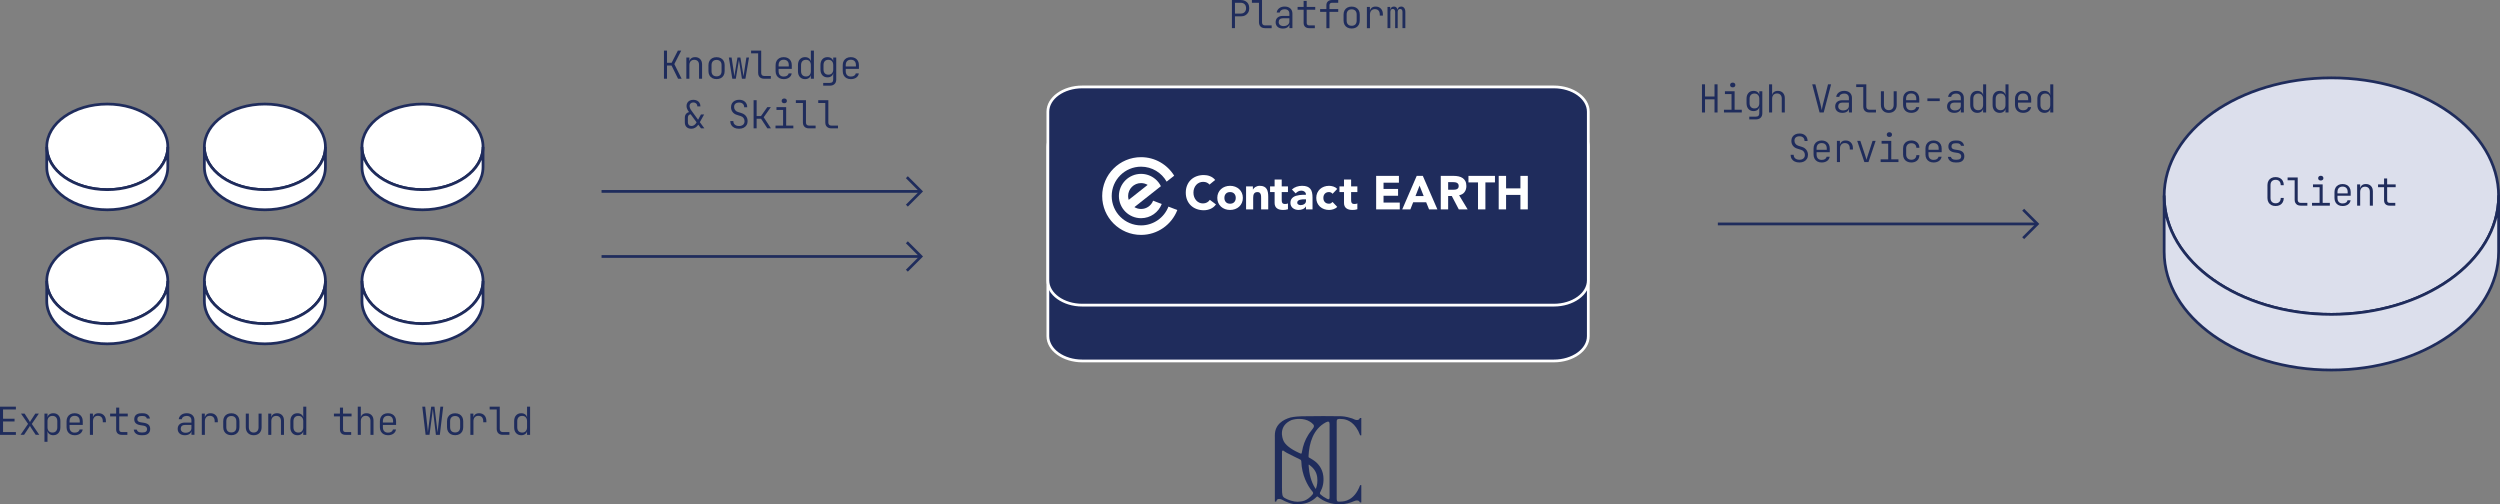 <?xml version="1.0" encoding="UTF-8"?>
<svg id="_レイヤー_2" data-name="レイヤー 2" xmlns="http://www.w3.org/2000/svg" version="1.1" viewBox="0 0 1814.104 365.925">
  <rect x="0" y="0" width="1814.104" height="365.925" fill="#808080" stroke="none"/>
  <defs>
    <style>
      .cls-1, .cls-2, .cls-3, .cls-4 {
        stroke-width: 2px;
      }

      .cls-1, .cls-3 {
        stroke-miterlimit: 10;
      }

      .cls-1, .cls-3, .cls-4 {
        stroke: #1f2c5c;
      }

      .cls-1, .cls-5 {
        fill: #fff;
      }

      .cls-2 {
        stroke: #fff;
      }

      .cls-2, .cls-6 {
        fill: #1f2c5c;
      }

      .cls-2, .cls-4 {
        stroke-linejoin: round;
      }

      .cls-3 {
        fill: none;
      }

      .cls-6, .cls-5 {
        stroke-width: 0px;
      }

      .cls-4 {
        fill: #dcdfec;
      }
    </style>
  </defs>
  <g>
    <g>
      <path class="cls-1" d="M77.844,172.767c-24.256,0-43.922,13.906-43.922,31.058,0,17.155,19.666,31.06,43.922,31.06,24.26,0,43.926-13.906,43.926-31.06,0-17.152-19.666-31.058-43.926-31.058Z"/>
      <path class="cls-1" d="M33.922,203.824v14.618c0,17.155,19.666,31.06,43.922,31.06,24.26,0,43.926-13.906,43.926-31.06v-14.618c0,17.155-19.666,31.06-43.926,31.06-24.256,0-43.922-13.906-43.922-31.06Z"/>
    </g>
    <g>
      <path class="cls-1" d="M77.844,75.503c-24.256,0-43.922,13.906-43.922,31.058,0,17.155,19.666,31.06,43.922,31.06,24.26,0,43.926-13.906,43.926-31.06,0-17.152-19.666-31.058-43.926-31.058Z"/>
      <path class="cls-1" d="M33.922,106.561v14.618c0,17.155,19.666,31.06,43.922,31.06,24.26,0,43.926-13.906,43.926-31.06v-14.618c0,17.155-19.666,31.06-43.926,31.06-24.256,0-43.922-13.906-43.922-31.06Z"/>
    </g>
    <g>
      <path class="cls-1" d="M192.215,172.767c-24.256,0-43.922,13.906-43.922,31.058,0,17.155,19.666,31.06,43.922,31.06,24.26,0,43.926-13.906,43.926-31.06,0-17.152-19.666-31.058-43.926-31.058Z"/>
      <path class="cls-1" d="M148.293,203.824v14.618c0,17.155,19.666,31.06,43.922,31.06,24.26,0,43.926-13.906,43.926-31.06v-14.618c0,17.155-19.666,31.06-43.926,31.06-24.256,0-43.922-13.906-43.922-31.06Z"/>
    </g>
    <g>
      <path class="cls-1" d="M192.215,75.503c-24.256,0-43.922,13.906-43.922,31.058,0,17.155,19.666,31.06,43.922,31.06,24.26,0,43.926-13.906,43.926-31.06,0-17.152-19.666-31.058-43.926-31.058Z"/>
      <path class="cls-1" d="M148.293,106.561v14.618c0,17.155,19.666,31.06,43.922,31.06,24.26,0,43.926-13.906,43.926-31.06v-14.618c0,17.155-19.666,31.06-43.926,31.06-24.256,0-43.922-13.906-43.922-31.06Z"/>
    </g>
    <g>
      <path class="cls-1" d="M306.586,172.767c-24.256,0-43.922,13.906-43.922,31.058,0,17.155,19.666,31.06,43.922,31.06,24.26,0,43.926-13.906,43.926-31.06,0-17.152-19.666-31.058-43.926-31.058Z"/>
      <path class="cls-1" d="M262.664,203.824v14.618c0,17.155,19.666,31.06,43.922,31.06,24.26,0,43.926-13.906,43.926-31.06v-14.618c0,17.155-19.666,31.06-43.926,31.06-24.256,0-43.922-13.906-43.922-31.06Z"/>
      <path class="cls-1" d="M306.586,75.503c-24.256,0-43.922,13.906-43.922,31.058,0,17.155,19.666,31.06,43.922,31.06,24.26,0,43.926-13.906,43.926-31.06,0-17.152-19.666-31.058-43.926-31.058Z"/>
      <path class="cls-1" d="M262.664,106.561v14.618c0,17.155,19.666,31.06,43.922,31.06,24.26,0,43.926-13.906,43.926-31.06v-14.618c0,17.155-19.666,31.06-43.926,31.06-24.256,0-43.922-13.906-43.922-31.06Z"/>
    </g>
  </g>
  <g>
    <path class="cls-6" d="M0,315.536v-20.44h11.535v2.017H2.212v6.748h8.344v1.987H2.212v7.673h9.323v2.016H0Z"/>
    <path class="cls-6" d="M14.896,315.536l5.46-7.924-5.124-7.477h2.604l3.248,4.984c.112.187.229.396.35.63s.22.416.294.546c.074-.13.173-.312.294-.546s.238-.443.351-.63l3.248-4.984h2.576l-5.124,7.504,5.432,7.896h-2.604l-3.472-5.264c-.131-.187-.257-.411-.378-.672-.122-.262-.229-.467-.322-.616-.074.149-.187.354-.336.616-.149.261-.289.485-.42.672l-3.5,5.264h-2.576Z"/>
    <path class="cls-6" d="M32.255,320.576v-20.44h2.212v2.717h.588l-.672.924c0-1.214.396-2.17,1.19-2.87.793-.7,1.843-1.05,3.149-1.05,1.55,0,2.786.509,3.71,1.525.925,1.018,1.387,2.404,1.387,4.158v4.564c0,1.176-.215,2.188-.645,3.038s-1.021,1.507-1.777,1.974c-.757.466-1.648.7-2.675.7-1.287,0-2.333-.354-3.136-1.064-.803-.709-1.204-1.661-1.204-2.855l.588.924h-.531l.027,3.136v4.62h-2.212ZM38.023,313.884c1.119,0,1.992-.336,2.617-1.008.626-.672.938-1.624.938-2.855v-4.368c0-1.251-.312-2.207-.938-2.87-.625-.662-1.498-.994-2.617-.994-1.083,0-1.946.341-2.591,1.022-.644.682-.966,1.628-.966,2.842v4.368c0,1.213.322,2.16.966,2.842.645.682,1.508,1.021,2.591,1.021Z"/>
    <path class="cls-6" d="M54.18,315.816c-1.195,0-2.231-.238-3.108-.714-.878-.477-1.559-1.152-2.044-2.03-.485-.877-.729-1.895-.729-3.052v-4.368c0-1.176.243-2.198.729-3.066s1.166-1.54,2.044-2.016c.877-.477,1.913-.714,3.108-.714,1.194,0,2.23.237,3.107.714.877.476,1.559,1.147,2.044,2.016s.729,1.891.729,3.066v2.716h-9.576v1.652c0,1.25.322,2.217.966,2.897.645.682,1.554,1.022,2.73,1.022.989,0,1.796-.196,2.422-.588.625-.393,1.021-.962,1.189-1.708h2.212c-.205,1.288-.83,2.306-1.876,3.052-1.045.747-2.361,1.12-3.947,1.12ZM57.875,306.884v-1.231c0-1.251-.317-2.217-.952-2.898-.635-.681-1.549-1.021-2.743-1.021-1.177,0-2.086.341-2.73,1.021-.644.682-.966,1.647-.966,2.898v.979h7.616l-.225.252Z"/>
    <path class="cls-6" d="M65.238,315.536v-15.4h2.185v2.856h.531l-.783,1.764c.018-1.567.4-2.776,1.147-3.626.746-.849,1.82-1.273,3.22-1.273,1.624,0,2.917.509,3.879,1.525.961,1.018,1.441,2.385,1.441,4.103v.924h-2.268v-.756c0-1.251-.309-2.217-.924-2.898-.616-.681-1.494-1.021-2.633-1.021-1.102,0-1.97.346-2.604,1.036-.635.69-.952,1.651-.952,2.884v9.884h-2.24Z"/>
    <path class="cls-6" d="M88.339,315.536c-1.288,0-2.287-.341-2.996-1.022-.71-.681-1.064-1.646-1.064-2.897v-9.464h-4.367v-2.017h4.367v-4.34h2.24v4.34h6.188v2.017h-6.188v9.464c0,1.27.606,1.904,1.82,1.904h4.088v2.016h-4.088Z"/>
    <path class="cls-6" d="M102.338,315.788c-1.008,0-1.895-.168-2.66-.504s-1.372-.808-1.819-1.414c-.448-.606-.719-1.312-.812-2.114h2.212c.131.616.462,1.111.994,1.484s1.228.56,2.086.56h1.372c.989,0,1.74-.219,2.254-.657s.771-1.022.771-1.75c0-.69-.225-1.251-.672-1.681-.448-.429-1.093-.709-1.933-.84l-2.324-.364c-1.456-.242-2.553-.709-3.29-1.399s-1.105-1.661-1.105-2.912c0-1.362.443-2.422,1.33-3.178.886-.757,2.17-1.135,3.85-1.135h1.092c1.456,0,2.628.346,3.515,1.036.886.691,1.423,1.624,1.609,2.8h-2.239c-.112-.56-.416-1.008-.91-1.344-.495-.336-1.153-.504-1.975-.504h-1.092c-.989,0-1.727.201-2.212.603s-.728.976-.728,1.722c0,.672.205,1.181.615,1.525.411.346,1.036.584,1.876.715l2.297.363c1.53.243,2.669.724,3.416,1.442.746.719,1.119,1.722,1.119,3.01,0,1.4-.447,2.506-1.344,3.318-.896.812-2.203,1.218-3.92,1.218h-1.372Z"/>
    <path class="cls-6" d="M134.174,315.816c-1.624,0-2.903-.415-3.836-1.246-.934-.83-1.4-1.955-1.4-3.374,0-1.4.457-2.506,1.372-3.318.914-.812,2.146-1.218,3.696-1.218h4.899v-1.624c0-1.026-.299-1.82-.896-2.38-.598-.561-1.447-.84-2.548-.84-.971,0-1.778.215-2.423.644-.644.43-1.013,1.008-1.105,1.736h-2.24c.187-1.325.808-2.38,1.862-3.164s2.375-1.176,3.962-1.176c1.717,0,3.08.462,4.088,1.386s1.512,2.17,1.512,3.738v10.556h-2.184v-2.996h-.364l.42-.448c0,1.139-.438,2.044-1.315,2.717-.878.672-2.044,1.008-3.5,1.008ZM134.705,314.024c1.232,0,2.24-.309,3.024-.924.784-.616,1.176-1.419,1.176-2.408v-2.324h-4.872c-.877,0-1.577.243-2.1.728-.522.486-.784,1.148-.784,1.988,0,.896.317,1.61.952,2.143.635.531,1.502.798,2.604.798Z"/>
    <path class="cls-6" d="M146.438,315.536v-15.4h2.185v2.856h.531l-.783,1.764c.018-1.567.4-2.776,1.147-3.626.746-.849,1.82-1.273,3.22-1.273,1.624,0,2.917.509,3.879,1.525.961,1.018,1.441,2.385,1.441,4.103v.924h-2.268v-.756c0-1.251-.309-2.217-.924-2.898-.616-.681-1.494-1.021-2.633-1.021-1.102,0-1.97.346-2.604,1.036-.635.69-.952,1.651-.952,2.884v9.884h-2.24Z"/>
    <path class="cls-6" d="M167.858,315.788c-1.195,0-2.231-.233-3.108-.7-.878-.466-1.559-1.138-2.044-2.016-.485-.877-.729-1.913-.729-3.108v-4.256c0-1.213.243-2.254.729-3.122s1.166-1.535,2.044-2.002c.877-.466,1.913-.7,3.108-.7,1.194,0,2.23.234,3.107.7.877.467,1.559,1.134,2.044,2.002s.729,1.899.729,3.094v4.284c0,1.195-.243,2.231-.729,3.108-.485.878-1.167,1.55-2.044,2.016-.877.467-1.913.7-3.107.7ZM167.858,313.8c1.157,0,2.053-.326,2.688-.979s.952-1.605.952-2.856v-4.256c0-1.25-.322-2.202-.966-2.855-.645-.653-1.536-.98-2.674-.98-1.14,0-2.03.327-2.675.98-.644.653-.966,1.605-.966,2.855v4.256c0,1.251.322,2.203.966,2.856.645.653,1.535.979,2.675.979Z"/>
    <path class="cls-6" d="M184.069,315.816c-1.736,0-3.122-.522-4.158-1.568-1.036-1.045-1.554-2.464-1.554-4.256v-9.856h2.212v9.856c0,1.214.312,2.161.938,2.842.626.682,1.479,1.022,2.562,1.022,1.102,0,1.969-.341,2.604-1.022.635-.681.952-1.628.952-2.842v-9.856h2.212v9.856c0,1.792-.522,3.211-1.567,4.256-1.046,1.046-2.446,1.568-4.2,1.568Z"/>
    <path class="cls-6" d="M194.653,315.536v-15.4h2.212v2.856h.561l-.616.812c0-1.231.378-2.197,1.134-2.897s1.787-1.05,3.094-1.05c1.531,0,2.754.48,3.668,1.441.915.962,1.372,2.264,1.372,3.906v10.332h-2.212v-10.08c0-1.176-.308-2.081-.924-2.716s-1.456-.952-2.52-.952c-1.102,0-1.97.336-2.604,1.008s-.952,1.624-.952,2.856v9.884h-2.212Z"/>
    <path class="cls-6" d="M215.82,315.816c-1.53,0-2.768-.514-3.71-1.54s-1.414-2.408-1.414-4.145v-4.563c0-1.755.467-3.146,1.4-4.172s2.175-1.54,3.724-1.54c1.288,0,2.329.354,3.122,1.063.794.71,1.19,1.662,1.19,2.856l-.588-.924h.532l-.028-3.36v-4.396h2.212v20.44h-2.212v-2.716h-.588l.672-.924c0,1.213-.396,2.17-1.19,2.87-.793.699-1.834,1.05-3.122,1.05ZM216.521,313.884c1.102,0,1.965-.34,2.59-1.021.626-.682.938-1.629.938-2.842v-4.368c0-1.214-.312-2.16-.938-2.842-.625-.682-1.488-1.022-2.59-1.022-1.12,0-1.997.336-2.632,1.008s-.952,1.624-.952,2.856v4.368c0,1.231.317,2.184.952,2.855s1.512,1.008,2.632,1.008Z"/>
    <path class="cls-6" d="M250.736,315.536c-1.288,0-2.287-.341-2.996-1.022-.71-.681-1.064-1.646-1.064-2.897v-9.464h-4.367v-2.017h4.367v-4.34h2.24v4.34h6.188v2.017h-6.188v9.464c0,1.27.606,1.904,1.82,1.904h4.088v2.016h-4.088Z"/>
    <path class="cls-6" d="M259.612,315.536v-20.44h2.212v7.784h.561l-.616.896c0-1.232.378-2.193,1.134-2.884s1.787-1.036,3.094-1.036c1.531,0,2.754.48,3.668,1.441.915.962,1.372,2.264,1.372,3.906v10.332h-2.212v-10.08c0-1.176-.308-2.09-.924-2.744-.616-.653-1.456-.979-2.52-.979-1.102,0-1.97.346-2.604,1.036s-.952,1.651-.952,2.884v9.884h-2.212Z"/>
    <path class="cls-6" d="M281.537,315.816c-1.195,0-2.231-.238-3.108-.714-.878-.477-1.559-1.152-2.044-2.03-.485-.877-.729-1.895-.729-3.052v-4.368c0-1.176.243-2.198.729-3.066s1.166-1.54,2.044-2.016c.877-.477,1.913-.714,3.108-.714,1.194,0,2.23.237,3.107.714.877.476,1.559,1.147,2.044,2.016s.729,1.891.729,3.066v2.716h-9.576v1.652c0,1.25.322,2.217.966,2.897.645.682,1.554,1.022,2.73,1.022.989,0,1.796-.196,2.422-.588.625-.393,1.021-.962,1.189-1.708h2.212c-.205,1.288-.83,2.306-1.876,3.052-1.045.747-2.361,1.12-3.947,1.12ZM285.232,306.884v-1.231c0-1.251-.317-2.217-.952-2.898-.635-.681-1.549-1.021-2.743-1.021-1.177,0-2.086.341-2.73,1.021-.644.682-.966,1.647-.966,2.898v.979h7.616l-.225.252Z"/>
    <path class="cls-6" d="M308.836,315.536l-2.408-20.44h2.1l1.652,15.12c.037.393.08.817.127,1.274.045.458.088.905.125,1.344s.057.808.057,1.106c.037-.299.078-.668.125-1.106s.098-.886.154-1.344c.057-.457.111-.882.168-1.274l1.961-15.12h2.379l1.82,15.12c.057.393.111.817.168,1.274.057.458.111.905.168,1.344s.094.808.111,1.106c.037-.299.074-.668.113-1.106.037-.438.084-.886.139-1.344.057-.457.104-.882.141-1.274l1.625-15.12h2.043l-2.436,20.44h-2.855l-1.82-15.26c-.057-.43-.107-.868-.154-1.316s-.094-.872-.141-1.273-.088-.732-.125-.994c-.02.262-.057.588-.113.979-.055.393-.107.817-.152,1.274-.047.457-.1.9-.154,1.33l-1.988,15.26h-2.828Z"/>
    <path class="cls-6" d="M330.256,315.788c-1.195,0-2.232-.233-3.109-.7-.877-.466-1.559-1.138-2.043-2.016-.486-.877-.729-1.913-.729-3.108v-4.256c0-1.213.242-2.254.729-3.122.484-.868,1.166-1.535,2.043-2.002.877-.466,1.914-.7,3.109-.7,1.193,0,2.23.234,3.107.7.877.467,1.559,1.134,2.043,2.002.486.868.729,1.899.729,3.094v4.284c0,1.195-.242,2.231-.729,3.108-.484.878-1.166,1.55-2.043,2.016-.877.467-1.914.7-3.107.7ZM330.256,313.8c1.156,0,2.053-.326,2.688-.979s.951-1.605.951-2.856v-4.256c0-1.25-.322-2.202-.965-2.855-.645-.653-1.537-.98-2.674-.98-1.141,0-2.031.327-2.676.98-.643.653-.965,1.605-.965,2.855v4.256c0,1.251.322,2.203.965,2.856.645.653,1.535.979,2.676.979Z"/>
    <path class="cls-6" d="M341.315,315.536v-15.4h2.186v2.856h.531l-.783,1.764c.018-1.567.4-2.776,1.146-3.626.746-.849,1.82-1.273,3.221-1.273,1.623,0,2.916.509,3.879,1.525.961,1.018,1.441,2.385,1.441,4.103v.924h-2.268v-.756c0-1.251-.309-2.217-.924-2.898-.617-.681-1.494-1.021-2.633-1.021-1.102,0-1.971.346-2.604,1.036-.635.69-.953,1.651-.953,2.884v9.884h-2.24Z"/>
    <path class="cls-6" d="M364.75,315.536c-.877,0-1.637-.168-2.281-.504s-1.145-.821-1.498-1.456c-.355-.635-.533-1.381-.533-2.24v-14.224h-5.123v-2.017h7.336v16.24c0,.691.186,1.228.561,1.61.373.383.887.574,1.539.574h4.9v2.016h-4.9Z"/>
    <path class="cls-6" d="M378.219,315.816c-1.531,0-2.768-.514-3.711-1.54-.941-1.026-1.414-2.408-1.414-4.145v-4.563c0-1.755.467-3.146,1.4-4.172s2.176-1.54,3.725-1.54c1.287,0,2.328.354,3.121,1.063.795.71,1.191,1.662,1.191,2.856l-.588-.924h.531l-.027-3.36v-4.396h2.211v20.44h-2.211v-2.716h-.588l.672-.924c0,1.213-.396,2.17-1.191,2.87-.793.699-1.834,1.05-3.121,1.05ZM378.918,313.884c1.102,0,1.965-.34,2.59-1.021.627-.682.939-1.629.939-2.842v-4.368c0-1.214-.312-2.16-.939-2.842-.625-.682-1.488-1.022-2.59-1.022-1.119,0-1.996.336-2.631,1.008s-.953,1.624-.953,2.856v4.368c0,1.231.318,2.184.953,2.855s1.512,1.008,2.631,1.008Z"/>
  </g>
  <g>
    <path class="cls-2" d="M1127.505,88.583c13.825,0,25.037,8.06,25.037,18.005v137.329c0,9.945-11.212,18.01-25.037,18.01h-342.098c-13.825,0-25.037-8.065-25.037-18.01V106.587c0-9.945,11.212-18.005,25.037-18.005h342.098Z"/>
    <path class="cls-2" d="M1127.505,63.079c13.825,0,25.037,8.06,25.037,18.005v122.329c0,9.945-11.212,18.01-25.037,18.01h-342.098c-13.825,0-25.037-8.065-25.037-18.01v-122.329c0-9.945,11.212-18.005,25.037-18.005h342.098Z"/>
    <g>
      <g>
        <path class="cls-5" d="M875.797,146.927c-.848.458-1.821.687-2.92.687-.961,0-1.861-.195-2.696-.584-.836-.389-1.563-.932-2.181-1.631-.619-.698-1.105-1.523-1.46-2.473-.356-.95-.533-1.998-.533-3.143,0-1.122.177-2.164.533-3.126.355-.962.847-1.791,1.477-2.49.63-.698,1.374-1.241,2.233-1.631.859-.389,1.792-.584,2.8-.584,1.007,0,1.894.172,2.662.515.767.344,1.414.836,1.94,1.477l4.122-3.366c-.527-.664-1.122-1.224-1.786-1.683-.665-.458-1.357-.824-2.078-1.099-.722-.275-1.454-.475-2.198-.601-.744-.126-1.46-.189-2.147-.189-1.901,0-3.654.298-5.255.893-1.604.596-2.989,1.449-4.156,2.559-1.169,1.111-2.078,2.456-2.731,4.036-.652,1.58-.979,3.344-.979,5.29,0,1.947.327,3.71.979,5.29.653,1.58,1.563,2.926,2.731,4.036,1.168,1.111,2.552,1.964,4.156,2.559,1.602.595,3.354.893,5.255.893,1.671,0,3.298-.343,4.877-1.03,1.58-.687,2.886-1.752,3.916-3.194l-4.465-3.332c-.55.824-1.248,1.465-2.095,1.924Z"/>
        <path class="cls-5" d="M899.171,137.223c-.836-.767-1.82-1.357-2.954-1.769-1.133-.412-2.341-.619-3.623-.619-1.283,0-2.491.206-3.624.619s-2.118,1.002-2.953,1.769c-.836.767-1.494,1.689-1.975,2.765-.481,1.076-.722,2.279-.722,3.607s.241,2.53.722,3.607c.481,1.077,1.139,1.998,1.975,2.765.835.767,1.82,1.357,2.953,1.769,1.133.412,2.341.618,3.624.618,1.282,0,2.49-.206,3.623-.618,1.134-.412,2.118-1.002,2.954-1.769s1.494-1.688,1.975-2.765c.481-1.076.721-2.279.721-3.607s-.24-2.53-.721-3.607c-.481-1.076-1.139-1.998-1.975-2.765ZM895.633,146.652c-.721.778-1.734,1.168-3.039,1.168s-2.319-.389-3.04-1.168c-.721-.778-1.082-1.797-1.082-3.057,0-1.259.361-2.279,1.082-3.057.722-.778,1.735-1.168,3.04-1.168s2.319.39,3.039,1.168c.722.778,1.083,1.798,1.083,3.057,0,1.26-.361,2.279-1.083,3.057Z"/>
        <path class="cls-5" d="M919.127,137.103c-.447-.709-1.071-1.265-1.872-1.666-.802-.4-1.855-.601-3.161-.601-.618,0-1.19.081-1.717.241-.527.16-.996.367-1.408.618-.412.252-.768.538-1.065.859s-.527.641-.686.962h-.069v-2.267h-4.945v16.694h5.152v-8.312c0-.55.034-1.076.104-1.58.068-.503.211-.955.429-1.356.217-.4.532-.722.945-.962.412-.241.95-.361,1.614-.361s1.174.137,1.528.412.619.63.79,1.065c.172.435.275.91.309,1.425.035.515.052,1.013.052,1.494v8.175h5.153v-9.206c0-1.122-.081-2.164-.241-3.125-.16-.962-.464-1.797-.91-2.507Z"/>
        <path class="cls-5" d="M930.066,130.302h-5.152v4.946h-3.298v4.122h3.298v7.934c0,.916.155,1.695.464,2.336.309.642.738,1.163,1.288,1.563.55.401,1.19.693,1.924.876.732.183,1.533.275,2.405.275.595,0,1.202-.034,1.82-.103.618-.068,1.214-.206,1.787-.412v-4.294c-.23.206-.567.338-1.013.395-.447.058-.808.086-1.083.086-.55,0-.991-.074-1.322-.223-.332-.149-.579-.361-.738-.636-.16-.275-.264-.601-.309-.979-.047-.377-.069-.795-.069-1.254v-5.564h4.535v-4.122h-4.535v-4.946Z"/>
        <path class="cls-5" d="M950.864,137.068c-.584-.732-1.362-1.288-2.335-1.666-.974-.377-2.215-.567-3.727-.567-1.374,0-2.702.223-3.984.67-1.283.446-2.405,1.116-3.367,2.01l2.748,2.816c.55-.618,1.174-1.105,1.873-1.46.698-.354,1.471-.532,2.319-.532.893,0,1.665.269,2.318.807.653.538.979,1.266.979,2.181-.71,0-1.483.012-2.318.034-.836.023-1.672.092-2.507.206-.837.115-1.644.292-2.422.532s-1.472.578-2.078,1.013c-.606.435-1.087.985-1.442,1.649-.355.664-.532,1.477-.532,2.439,0,.847.159,1.592.48,2.233.321.642.756,1.179,1.306,1.615s1.185.761,1.906.979c.722.217,1.472.326,2.25.326,1.053,0,2.056-.195,3.005-.584.951-.389,1.712-1.031,2.284-1.924h.068v2.095h4.741v-8.484c0-1.396-.115-2.628-.344-3.693s-.635-1.963-1.219-2.697ZM947.687,145.724c0,.527-.109.985-.326,1.374-.218.39-.51.71-.876.962-.367.252-.784.446-1.254.584s-.956.206-1.46.206c-.572,0-1.122-.149-1.649-.447-.527-.297-.79-.755-.79-1.374,0-.572.19-1.019.567-1.339.377-.32.836-.561,1.374-.721s1.099-.258,1.683-.292c.584-.034,1.07-.051,1.46-.051h1.27v1.099Z"/>
        <path class="cls-5" d="M964.414,139.37c.527,0,1.019.12,1.478.361.458.24.813.544,1.064.91l3.401-3.572c-.802-.824-1.747-1.402-2.834-1.734-1.087-.332-2.124-.498-3.109-.498-1.282,0-2.49.206-3.623.619s-2.119,1.002-2.954,1.769c-.836.767-1.494,1.689-1.975,2.765-.48,1.076-.721,2.279-.721,3.607s.241,2.53.721,3.607c.481,1.077,1.139,1.998,1.975,2.765.835.767,1.821,1.357,2.954,1.769,1.133.412,2.341.618,3.623.618.985,0,2.021-.166,3.109-.498,1.087-.332,2.032-.91,2.834-1.734l-3.401-3.572c-.297.343-.652.642-1.064.893-.413.252-.906.378-1.478.378-1.305,0-2.319-.389-3.039-1.168-.722-.778-1.083-1.797-1.083-3.057,0-1.259.361-2.279,1.083-3.057.721-.778,1.735-1.168,3.039-1.168Z"/>
        <path class="cls-5" d="M980.42,130.302h-5.152v4.946h-3.298v4.122h3.298v7.934c0,.916.155,1.695.464,2.336.309.642.738,1.163,1.288,1.563.55.401,1.19.693,1.924.876.732.183,1.533.275,2.405.275.595,0,1.202-.034,1.82-.103.618-.068,1.214-.206,1.787-.412v-4.294c-.23.206-.567.338-1.013.395-.447.058-.808.086-1.083.086-.55,0-.991-.074-1.322-.223-.332-.149-.579-.361-.738-.636-.16-.275-.264-.601-.309-.979-.047-.377-.069-.795-.069-1.254v-5.564h4.535v-4.122h-4.535v-4.946Z"/>
        <polygon class="cls-5" points="1003.949 142.049 1014.494 142.049 1014.494 137.103 1003.949 137.103 1003.949 132.569 1015.112 132.569 1015.112 127.623 998.591 127.623 998.591 151.942 1015.731 151.942 1015.731 146.995 1003.949 146.995 1003.949 142.049"/>
        <path class="cls-5" d="M1028.028,127.623l-10.511,24.319h5.908l2.027-5.152h9.446l2.095,5.152h6.045l-10.579-24.319h-4.431ZM1027.135,142.255l2.953-7.557,2.989,7.557h-5.942Z"/>
        <path class="cls-5" d="M1062.719,139.387c.894-1.202,1.34-2.662,1.34-4.379,0-1.42-.246-2.605-.738-3.555-.493-.95-1.157-1.705-1.992-2.267-.836-.561-1.809-.962-2.92-1.202-1.111-.241-2.284-.361-3.521-.361h-9.411v24.319h5.358v-9.721h2.645l5.083,9.721h6.423l-6.182-10.27c1.717-.321,3.023-1.082,3.916-2.284ZM1058.065,136.519c-.287.367-.647.636-1.082.807-.436.172-.922.275-1.46.31-.539.034-1.048.051-1.528.051h-3.161v-5.53h3.504c.481,0,.973.034,1.477.103.504.068.951.2,1.34.395s.71.475.962.841c.251.366.377.859.377,1.477,0,.664-.144,1.18-.429,1.546Z"/>
        <polygon class="cls-5" points="1065.57 132.363 1072.508 132.363 1072.508 151.942 1077.866 151.942 1077.866 132.363 1084.804 132.363 1084.804 127.623 1065.57 127.623 1065.57 132.363"/>
        <polygon class="cls-5" points="1103.284 127.623 1103.284 136.691 1092.876 136.691 1092.876 127.623 1087.518 127.623 1087.518 151.942 1092.876 151.942 1092.876 141.431 1103.284 141.431 1103.284 151.942 1108.642 151.942 1108.642 127.623 1103.284 127.623"/>
      </g>
      <g>
        <path class="cls-5" d="M836.754,145.634c-1.359,3.514-4.761,6.01-8.754,6.01-1.77,0-3.42-.499-4.833-1.35l19.234-15.192c-1.008-2.027-2.43-3.81-4.157-5.24-2.782-2.303-6.349-3.691-10.243-3.691-8.881,0-16.081,7.2-16.081,16.081,0,8.881,7.2,16.081,16.081,16.081,6.839,0,12.676-4.271,15.002-10.289l-6.248-2.41ZM828,132.859c1.748,0,3.381.483,4.781,1.316l-13.752,10.862c-.273-.88-.42-1.816-.42-2.786,0-5.187,4.205-9.392,9.392-9.392Z"/>
        <path class="cls-5" d="M847.872,149.922c-3.08,7.972-10.813,13.63-19.872,13.63-11.764,0-21.301-9.537-21.301-21.301,0-11.764,9.537-21.301,21.301-21.301,7.97,0,14.913,4.38,18.565,10.862l5.471-4.321c-4.964-8.066-13.871-13.446-24.036-13.446-15.578,0-28.206,12.628-28.206,28.206s12.628,28.206,28.206,28.206c11.996,0,22.236-7.492,26.314-18.05l-6.442-2.485Z"/>
      </g>
    </g>
  </g>
  <g>
    <g>
      <polyline class="cls-3" points="658.06 128.581 668.371 138.892 658.06 149.203"/>
      <line class="cls-3" x1="436.509" y1="138.892" x2="668.371" y2="138.892"/>
    </g>
    <g>
      <polyline class="cls-3" points="658.06 175.803 668.371 186.114 658.06 196.425"/>
      <line class="cls-3" x1="436.509" y1="186.114" x2="668.371" y2="186.114"/>
    </g>
  </g>
  <g>
    <polyline class="cls-3" points="1468.095 152.192 1478.405 162.503 1468.095 172.814"/>
    <line class="cls-3" x1="1246.543" y1="162.503" x2="1478.405" y2="162.503"/>
  </g>
  <g>
    <path class="cls-6" d="M481.796,57.143v-20.44h2.212v8.876h3.36l4.536-8.876h2.436l-5.012,9.801,5.292,10.64h-2.576l-4.731-9.604h-3.305v9.604h-2.212Z"/>
    <path class="cls-6" d="M498.037,57.143v-15.4h2.212v2.856h.561l-.616.812c0-1.231.378-2.197,1.134-2.897s1.787-1.05,3.094-1.05c1.531,0,2.754.48,3.668,1.441.915.962,1.372,2.264,1.372,3.906v10.332h-2.212v-10.08c0-1.176-.308-2.081-.924-2.716s-1.456-.952-2.52-.952c-1.102,0-1.97.336-2.604,1.008s-.952,1.624-.952,2.856v9.884h-2.212Z"/>
    <path class="cls-6" d="M519.96,57.395c-1.195,0-2.231-.233-3.108-.7-.878-.466-1.559-1.138-2.044-2.016-.485-.877-.729-1.913-.729-3.108v-4.256c0-1.213.243-2.254.729-3.122s1.166-1.535,2.044-2.002c.877-.466,1.913-.7,3.108-.7,1.194,0,2.23.234,3.107.7.877.467,1.559,1.134,2.044,2.002s.729,1.899.729,3.094v4.284c0,1.195-.243,2.231-.729,3.108-.485.878-1.167,1.55-2.044,2.016-.877.467-1.913.7-3.107.7ZM519.96,55.406c1.157,0,2.053-.326,2.688-.979s.952-1.605.952-2.856v-4.256c0-1.25-.322-2.202-.966-2.855-.645-.653-1.536-.98-2.674-.98-1.14,0-2.03.327-2.675.98-.644.653-.966,1.605-.966,2.855v4.256c0,1.251.322,2.203.966,2.856.645.653,1.535.979,2.675.979Z"/>
    <path class="cls-6" d="M531.384,57.143l-2.492-15.4h1.988l1.652,11.061c.056.411.116.868.182,1.372s.116.924.154,1.26c.037-.336.102-.756.195-1.26s.168-.961.225-1.372l1.848-11.061h2.128l1.876,11.061c.057.411.126.868.21,1.372s.145.924.183,1.26c.037-.336.098-.756.182-1.26s.154-.961.21-1.372l1.68-11.061h1.904l-2.604,15.4h-2.52l-1.708-10.724c-.075-.522-.164-1.06-.266-1.61-.104-.551-.173-.984-.21-1.302-.057.317-.126.751-.21,1.302s-.173,1.088-.267,1.61l-1.792,10.724h-2.548Z"/>
    <path class="cls-6" d="M554.456,57.143c-.878,0-1.638-.168-2.282-.504-.644-.336-1.144-.821-1.498-1.456s-.532-1.381-.532-2.24v-14.224h-5.123v-2.017h7.336v16.24c0,.691.186,1.228.56,1.61.373.383.887.574,1.54.574h4.9v2.016h-4.9Z"/>
    <path class="cls-6" d="M568.68,57.423c-1.195,0-2.231-.238-3.108-.714-.878-.477-1.559-1.152-2.044-2.03-.485-.877-.729-1.895-.729-3.052v-4.368c0-1.176.243-2.198.729-3.066s1.166-1.54,2.044-2.016c.877-.477,1.913-.714,3.108-.714,1.194,0,2.23.237,3.107.714.877.476,1.559,1.147,2.044,2.016s.729,1.891.729,3.066v2.716h-9.576v1.652c0,1.25.322,2.217.966,2.897.645.682,1.554,1.022,2.73,1.022.989,0,1.796-.196,2.422-.588.625-.393,1.021-.962,1.189-1.708h2.212c-.205,1.288-.83,2.306-1.876,3.052-1.045.747-2.361,1.12-3.947,1.12ZM572.375,48.49v-1.231c0-1.251-.317-2.217-.952-2.898-.635-.681-1.549-1.021-2.743-1.021-1.177,0-2.086.341-2.73,1.021-.644.682-.966,1.647-.966,2.898v.979h7.616l-.225.252Z"/>
    <path class="cls-6" d="M584.163,57.423c-1.53,0-2.768-.514-3.71-1.54s-1.414-2.408-1.414-4.145v-4.563c0-1.755.467-3.146,1.4-4.172s2.175-1.54,3.724-1.54c1.288,0,2.329.354,3.122,1.063.794.71,1.19,1.662,1.19,2.856l-.588-.924h.532l-.028-3.36v-4.396h2.212v20.44h-2.212v-2.716h-.588l.672-.924c0,1.213-.396,2.17-1.19,2.87-.793.699-1.834,1.05-3.122,1.05ZM584.863,55.49c1.102,0,1.965-.34,2.59-1.021.626-.682.938-1.629.938-2.842v-4.368c0-1.214-.312-2.16-.938-2.842-.625-.682-1.488-1.022-2.59-1.022-1.12,0-1.997.336-2.632,1.008s-.952,1.624-.952,2.856v4.368c0,1.231.317,2.184.952,2.855s1.512,1.008,2.632,1.008Z"/>
    <path class="cls-6" d="M597.351,62.183v-2.016h4.676c.878,0,1.526-.206,1.946-.616.42-.411.63-1.036.63-1.876v-1.792l.057-2.912h-.504l.531-.645c0,1.158-.383,2.082-1.147,2.772-.766.69-1.792,1.036-3.08,1.036-1.568,0-2.81-.519-3.725-1.554-.914-1.036-1.372-2.423-1.372-4.158v-3.276c0-1.736.458-3.117,1.372-4.144.915-1.026,2.156-1.54,3.725-1.54,1.288,0,2.314.341,3.08,1.021.765.682,1.147,1.601,1.147,2.758l-.504-.644h.448v-2.856h2.184v15.933c0,1.418-.415,2.524-1.246,3.317-.83.794-2.011,1.19-3.542,1.19h-4.676ZM601.103,54.202c1.102,0,1.965-.34,2.59-1.021.626-.682.938-1.629.938-2.842v-3.08c0-1.214-.312-2.16-.938-2.842-.625-.682-1.488-1.022-2.59-1.022-1.12,0-1.987.336-2.604,1.008s-.924,1.624-.924,2.856v3.08c0,1.231.308,2.184.924,2.855s1.483,1.008,2.604,1.008Z"/>
    <path class="cls-6" d="M617.399,57.423c-1.195,0-2.231-.238-3.108-.714-.878-.477-1.559-1.152-2.044-2.03-.485-.877-.729-1.895-.729-3.052v-4.368c0-1.176.243-2.198.729-3.066s1.166-1.54,2.044-2.016c.877-.477,1.913-.714,3.108-.714,1.194,0,2.23.237,3.107.714.877.476,1.559,1.147,2.044,2.016s.729,1.891.729,3.066v2.716h-9.576v1.652c0,1.25.322,2.217.966,2.897.645.682,1.554,1.022,2.73,1.022.989,0,1.796-.196,2.422-.588.625-.393,1.021-.962,1.189-1.708h2.212c-.205,1.288-.83,2.306-1.876,3.052-1.045.747-2.361,1.12-3.947,1.12ZM621.094,48.49v-1.231c0-1.251-.317-2.217-.952-2.898-.635-.681-1.549-1.021-2.743-1.021-1.177,0-2.086.341-2.73,1.021-.644.682-.966,1.647-.966,2.898v.979h7.616l-.225.252Z"/>
    <path class="cls-6" d="M501.676,93.423c-1.476,0-2.633-.411-3.473-1.232s-1.26-1.95-1.26-3.388v-3.388c0-1.083.275-1.979.826-2.688.55-.709,1.33-1.186,2.338-1.428l-.196-.084c-.616-.821-1.06-1.577-1.33-2.269-.271-.69-.405-1.381-.405-2.071,0-.878.205-1.652.615-2.324.411-.672.984-1.194,1.723-1.568.737-.373,1.6-.56,2.59-.56,1.045,0,1.955.2,2.729.602s1.372.957,1.792,1.666c.42.71.63,1.55.63,2.521h-2.239c0-.579-.122-1.078-.364-1.498-.243-.42-.579-.752-1.008-.994-.43-.242-.943-.364-1.54-.364-.542,0-1.018.107-1.428.322-.411.215-.729.514-.952.896-.225.383-.336.836-.336,1.358,0,.485.111,1.013.336,1.582.224.569.541,1.125.952,1.666l4.871,6.691,2.101-3.808h2.296l-3.108,5.572,3.305,4.508h-2.437l-1.987-2.66c-1.382,1.96-3.062,2.94-5.04,2.94ZM501.816,91.435c.709,0,1.381-.229,2.016-.686.635-.458,1.186-1.115,1.652-1.975l-4.312-5.852c-.653.074-1.152.326-1.498.756-.345.43-.518,1.008-.518,1.736v3.388c0,.803.238,1.441.714,1.918.477.476,1.125.714,1.946.714Z"/>
    <path class="cls-6" d="M536.311,93.423c-1.307,0-2.436-.225-3.388-.672-.952-.448-1.689-1.088-2.212-1.918-.522-.831-.794-1.825-.812-2.982h2.24c0,1.102.373,1.974,1.12,2.618.746.644,1.764.966,3.052.966,1.232,0,2.198-.308,2.898-.924s1.05-1.466,1.05-2.548c0-.896-.243-1.676-.728-2.338-.486-.663-1.167-1.125-2.044-1.387l-2.66-.84c-1.4-.41-2.479-1.115-3.234-2.114-.756-.998-1.134-2.17-1.134-3.514,0-1.102.242-2.048.728-2.842.485-.793,1.172-1.414,2.059-1.862.886-.448,1.927-.672,3.122-.672,1.772,0,3.191.495,4.256,1.484,1.063.989,1.596,2.314,1.596,3.976h-2.212c0-1.063-.327-1.904-.98-2.52-.653-.616-1.549-.925-2.688-.925s-2.03.276-2.674.826c-.645.551-.966,1.33-.966,2.338,0,.878.242,1.644.728,2.296.485.654,1.166,1.12,2.044,1.4l2.66.84c1.381.43,2.454,1.158,3.22,2.185s1.148,2.23,1.148,3.611c0,1.102-.257,2.068-.771,2.898-.514.831-1.231,1.475-2.155,1.932-.925.457-2.012.687-3.263.687Z"/>
    <path class="cls-6" d="M546.839,93.143v-20.44h2.212v11.509h3.164l4.564-6.469h2.576l-5.181,7.336,5.265,8.064h-2.604l-4.592-7h-3.192v7h-2.212Z"/>
    <path class="cls-6" d="M562.743,93.143v-2.016h5.488v-11.368h-4.788v-2.017h7.028v13.385h5.208v2.016h-12.937ZM569.099,74.915c-.579,0-1.041-.149-1.387-.448s-.518-.709-.518-1.232c0-.541.172-.97.518-1.288.346-.317.808-.476,1.387-.476.578,0,1.04.158,1.386.476.345.318.518.747.518,1.288,0,.504-.173.91-.518,1.218-.346.309-.808.463-1.386.463Z"/>
    <path class="cls-6" d="M586.935,93.143c-.878,0-1.638-.168-2.282-.504-.644-.336-1.144-.821-1.498-1.456s-.532-1.381-.532-2.24v-14.224h-5.123v-2.017h7.336v16.24c0,.691.186,1.228.56,1.61.373.383.887.574,1.54.574h4.9v2.016h-4.9Z"/>
    <path class="cls-6" d="M603.174,93.143c-.878,0-1.638-.168-2.282-.504-.644-.336-1.144-.821-1.498-1.456s-.532-1.381-.532-2.24v-14.224h-5.123v-2.017h7.336v16.24c0,.691.186,1.228.56,1.61.373.383.887.574,1.54.574h4.9v2.016h-4.9Z"/>
  </g>
  <g>
    <path class="cls-6" d="M1235.021,81.622v-20.44h2.212v8.849h6.888v-8.849h2.212v20.44h-2.212v-9.548h-6.888v9.548h-2.212Z"/>
    <path class="cls-6" d="M1250.981,81.622v-2.016h5.488v-11.368h-4.788v-2.017h7.028v13.385h5.208v2.016h-12.937ZM1257.337,63.395c-.579,0-1.041-.149-1.387-.448s-.518-.709-.518-1.232c0-.541.172-.97.518-1.288.346-.317.808-.476,1.387-.476.578,0,1.04.158,1.386.476.345.318.518.747.518,1.288,0,.504-.173.91-.518,1.218-.346.309-.808.463-1.386.463Z"/>
    <path class="cls-6" d="M1269.348,86.662v-2.016h4.676c.878,0,1.526-.206,1.946-.616.42-.411.63-1.036.63-1.876v-1.792l.057-2.912h-.504l.531-.645c0,1.158-.383,2.082-1.147,2.772-.766.69-1.792,1.036-3.08,1.036-1.568,0-2.81-.519-3.725-1.554-.914-1.036-1.372-2.423-1.372-4.158v-3.276c0-1.736.458-3.117,1.372-4.144.915-1.026,2.156-1.54,3.725-1.54,1.288,0,2.314.341,3.08,1.021.765.682,1.147,1.601,1.147,2.758l-.504-.644h.448v-2.856h2.184v15.933c0,1.418-.415,2.524-1.246,3.317-.83.794-2.011,1.19-3.542,1.19h-4.676ZM1273.1,78.682c1.102,0,1.965-.34,2.59-1.021.626-.682.938-1.629.938-2.842v-3.08c0-1.214-.312-2.16-.938-2.842-.625-.682-1.488-1.022-2.59-1.022-1.12,0-1.987.336-2.604,1.008s-.924,1.624-.924,2.856v3.08c0,1.231.308,2.184.924,2.855s1.483,1.008,2.604,1.008Z"/>
    <path class="cls-6" d="M1283.712,81.622v-20.44h2.212v7.784h.561l-.616.896c0-1.232.378-2.193,1.134-2.884s1.787-1.036,3.094-1.036c1.531,0,2.754.48,3.668,1.441.915.962,1.372,2.264,1.372,3.906v10.332h-2.212v-10.08c0-1.176-.308-2.09-.924-2.744-.616-.653-1.456-.979-2.52-.979-1.102,0-1.97.346-2.604,1.036s-.952,1.651-.952,2.884v9.884h-2.212Z"/>
    <path class="cls-6" d="M1320.364,81.622l-5.348-20.44h2.296l3.668,14.28c.224.934.42,1.802.588,2.604s.289,1.409.364,1.819c.074-.41.191-1.017.35-1.819.159-.803.351-1.671.574-2.604l3.64-14.28h2.24l-5.376,20.44h-2.996Z"/>
    <path class="cls-6" d="M1336.912,81.902c-1.624,0-2.903-.415-3.836-1.246-.934-.83-1.4-1.955-1.4-3.374,0-1.4.457-2.506,1.372-3.318.914-.812,2.146-1.218,3.696-1.218h4.899v-1.624c0-1.026-.299-1.82-.896-2.38-.598-.561-1.447-.84-2.548-.84-.971,0-1.778.215-2.423.644-.644.43-1.013,1.008-1.105,1.736h-2.24c.187-1.325.808-2.38,1.862-3.164s2.375-1.176,3.962-1.176c1.717,0,3.08.462,4.088,1.386s1.512,2.17,1.512,3.738v10.556h-2.184v-2.996h-.364l.42-.448c0,1.139-.438,2.044-1.315,2.717-.878.672-2.044,1.008-3.5,1.008ZM1337.443,80.11c1.232,0,2.24-.309,3.024-.924.784-.616,1.176-1.419,1.176-2.408v-2.324h-4.872c-.877,0-1.577.243-2.1.728-.522.486-.784,1.148-.784,1.988,0,.896.317,1.61.952,2.143.635.531,1.502.798,2.604.798Z"/>
    <path class="cls-6" d="M1356.372,81.622c-.878,0-1.638-.168-2.282-.504-.644-.336-1.144-.821-1.498-1.456s-.532-1.381-.532-2.24v-14.224h-5.123v-2.017h7.336v16.24c0,.691.186,1.228.56,1.61.373.383.887.574,1.54.574h4.9v2.016h-4.9Z"/>
    <path class="cls-6" d="M1370.567,81.902c-1.736,0-3.122-.522-4.158-1.568-1.036-1.045-1.554-2.464-1.554-4.256v-9.856h2.212v9.856c0,1.214.312,2.161.938,2.842.626.682,1.479,1.022,2.562,1.022,1.102,0,1.969-.341,2.604-1.022.635-.681.952-1.628.952-2.842v-9.856h2.212v9.856c0,1.792-.522,3.211-1.567,4.256-1.046,1.046-2.446,1.568-4.2,1.568Z"/>
    <path class="cls-6" d="M1386.835,81.902c-1.195,0-2.231-.238-3.108-.714-.878-.477-1.559-1.152-2.044-2.03-.485-.877-.729-1.895-.729-3.052v-4.368c0-1.176.243-2.198.729-3.066s1.166-1.54,2.044-2.016c.877-.477,1.913-.714,3.108-.714,1.194,0,2.23.237,3.107.714.877.476,1.559,1.147,2.044,2.016s.729,1.891.729,3.066v2.716h-9.576v1.652c0,1.25.322,2.217.966,2.897.645.682,1.554,1.022,2.73,1.022.989,0,1.796-.196,2.422-.588.625-.393,1.021-.962,1.189-1.708h2.212c-.205,1.288-.83,2.306-1.876,3.052-1.045.747-2.361,1.12-3.947,1.12ZM1390.531,72.97v-1.231c0-1.251-.317-2.217-.952-2.898-.635-.681-1.549-1.021-2.743-1.021-1.177,0-2.086.341-2.73,1.021-.644.682-.966,1.647-.966,2.898v.979h7.616l-.225.252Z"/>
    <path class="cls-6" d="M1398.595,73.362v-1.96h8.96v1.96h-8.96Z"/>
    <path class="cls-6" d="M1418.111,81.902c-1.624,0-2.903-.415-3.836-1.246-.934-.83-1.4-1.955-1.4-3.374,0-1.4.457-2.506,1.372-3.318.914-.812,2.146-1.218,3.696-1.218h4.899v-1.624c0-1.026-.299-1.82-.896-2.38-.598-.561-1.447-.84-2.548-.84-.971,0-1.778.215-2.423.644-.644.43-1.013,1.008-1.105,1.736h-2.24c.187-1.325.808-2.38,1.862-3.164s2.375-1.176,3.962-1.176c1.717,0,3.08.462,4.088,1.386s1.512,2.17,1.512,3.738v10.556h-2.184v-2.996h-.364l.42-.448c0,1.139-.438,2.044-1.315,2.717-.878.672-2.044,1.008-3.5,1.008ZM1418.642,80.11c1.232,0,2.24-.309,3.024-.924.784-.616,1.176-1.419,1.176-2.408v-2.324h-4.872c-.877,0-1.577.243-2.1.728-.522.486-.784,1.148-.784,1.988,0,.896.317,1.61.952,2.143.635.531,1.502.798,2.604.798Z"/>
    <path class="cls-6" d="M1434.798,81.902c-1.53,0-2.768-.514-3.71-1.54s-1.414-2.408-1.414-4.145v-4.563c0-1.755.467-3.146,1.4-4.172s2.175-1.54,3.724-1.54c1.288,0,2.329.354,3.122,1.063.794.71,1.19,1.662,1.19,2.856l-.588-.924h.532l-.028-3.36v-4.396h2.212v20.44h-2.212v-2.716h-.588l.672-.924c0,1.213-.396,2.17-1.19,2.87-.793.699-1.834,1.05-3.122,1.05ZM1435.499,79.97c1.102,0,1.965-.34,2.59-1.021.626-.682.938-1.629.938-2.842v-4.368c0-1.214-.312-2.16-.938-2.842-.625-.682-1.488-1.022-2.59-1.022-1.12,0-1.997.336-2.632,1.008s-.952,1.624-.952,2.856v4.368c0,1.231.317,2.184.952,2.855s1.512,1.008,2.632,1.008Z"/>
    <path class="cls-6" d="M1451.038,81.902c-1.53,0-2.768-.514-3.71-1.54s-1.414-2.408-1.414-4.145v-4.563c0-1.755.467-3.146,1.4-4.172s2.175-1.54,3.724-1.54c1.288,0,2.329.354,3.122,1.063.794.71,1.19,1.662,1.19,2.856l-.588-.924h.532l-.028-3.36v-4.396h2.212v20.44h-2.212v-2.716h-.588l.672-.924c0,1.213-.396,2.17-1.19,2.87-.793.699-1.834,1.05-3.122,1.05ZM1451.738,79.97c1.102,0,1.965-.34,2.59-1.021.626-.682.938-1.629.938-2.842v-4.368c0-1.214-.312-2.16-.938-2.842-.625-.682-1.488-1.022-2.59-1.022-1.12,0-1.997.336-2.632,1.008s-.952,1.624-.952,2.856v4.368c0,1.231.317,2.184.952,2.855s1.512,1.008,2.632,1.008Z"/>
    <path class="cls-6" d="M1468.035,81.902c-1.195,0-2.231-.238-3.108-.714-.878-.477-1.559-1.152-2.044-2.03-.485-.877-.729-1.895-.729-3.052v-4.368c0-1.176.243-2.198.729-3.066s1.166-1.54,2.044-2.016c.877-.477,1.913-.714,3.108-.714,1.194,0,2.23.237,3.107.714.877.476,1.559,1.147,2.044,2.016s.729,1.891.729,3.066v2.716h-9.576v1.652c0,1.25.322,2.217.966,2.897.645.682,1.554,1.022,2.73,1.022.989,0,1.796-.196,2.422-.588.625-.393,1.021-.962,1.189-1.708h2.212c-.205,1.288-.83,2.306-1.876,3.052-1.045.747-2.361,1.12-3.947,1.12ZM1471.73,72.97v-1.231c0-1.251-.317-2.217-.952-2.898-.635-.681-1.549-1.021-2.743-1.021-1.177,0-2.086.341-2.73,1.021-.644.682-.966,1.647-.966,2.898v.979h7.616l-.225.252Z"/>
    <path class="cls-6" d="M1483.517,81.902c-1.53,0-2.768-.514-3.71-1.54s-1.414-2.408-1.414-4.145v-4.563c0-1.755.467-3.146,1.4-4.172s2.175-1.54,3.724-1.54c1.288,0,2.329.354,3.122,1.063.794.71,1.19,1.662,1.19,2.856l-.588-.924h.532l-.028-3.36v-4.396h2.212v20.44h-2.212v-2.716h-.588l.672-.924c0,1.213-.396,2.17-1.19,2.87-.793.699-1.834,1.05-3.122,1.05ZM1484.217,79.97c1.102,0,1.965-.34,2.59-1.021.626-.682.938-1.629.938-2.842v-4.368c0-1.214-.312-2.16-.938-2.842-.625-.682-1.488-1.022-2.59-1.022-1.12,0-1.997.336-2.632,1.008s-.952,1.624-.952,2.856v4.368c0,1.231.317,2.184.952,2.855s1.512,1.008,2.632,1.008Z"/>
    <path class="cls-6" d="M1305.748,117.902c-1.307,0-2.436-.225-3.388-.672-.952-.448-1.689-1.088-2.212-1.918-.522-.831-.794-1.825-.812-2.982h2.24c0,1.102.373,1.974,1.12,2.618.746.644,1.764.966,3.052.966,1.232,0,2.198-.308,2.898-.924s1.05-1.466,1.05-2.548c0-.896-.243-1.676-.728-2.338-.486-.663-1.167-1.125-2.044-1.387l-2.66-.84c-1.4-.41-2.479-1.115-3.234-2.114-.756-.998-1.134-2.17-1.134-3.514,0-1.102.242-2.048.728-2.842.485-.793,1.172-1.414,2.059-1.862.886-.448,1.927-.672,3.122-.672,1.772,0,3.191.495,4.256,1.484,1.063.989,1.596,2.314,1.596,3.976h-2.212c0-1.063-.327-1.904-.98-2.52-.653-.616-1.549-.925-2.688-.925s-2.03.276-2.674.826c-.645.551-.966,1.33-.966,2.338,0,.878.242,1.644.728,2.296.485.654,1.166,1.12,2.044,1.4l2.66.84c1.381.43,2.454,1.158,3.22,2.185s1.148,2.23,1.148,3.611c0,1.102-.257,2.068-.771,2.898-.514.831-1.231,1.475-2.155,1.932-.925.457-2.012.687-3.263.687Z"/>
    <path class="cls-6" d="M1321.876,117.902c-1.195,0-2.231-.238-3.108-.714-.878-.477-1.559-1.152-2.044-2.03-.485-.877-.729-1.895-.729-3.052v-4.368c0-1.176.243-2.198.729-3.066s1.166-1.54,2.044-2.016c.877-.477,1.913-.714,3.108-.714,1.194,0,2.23.237,3.107.714.877.476,1.559,1.147,2.044,2.016s.729,1.891.729,3.066v2.716h-9.576v1.652c0,1.25.322,2.217.966,2.897.645.682,1.554,1.022,2.73,1.022.989,0,1.796-.196,2.422-.588.625-.393,1.021-.962,1.189-1.708h2.212c-.205,1.288-.83,2.306-1.876,3.052-1.045.747-2.361,1.12-3.947,1.12ZM1325.572,108.97v-1.231c0-1.251-.317-2.217-.952-2.898-.635-.681-1.549-1.021-2.743-1.021-1.177,0-2.086.341-2.73,1.021-.644.682-.966,1.647-.966,2.898v.979h7.616l-.225.252Z"/>
    <path class="cls-6" d="M1332.935,117.622v-15.4h2.185v2.856h.531l-.783,1.764c.018-1.567.4-2.776,1.147-3.626.746-.849,1.82-1.273,3.22-1.273,1.624,0,2.917.509,3.879,1.525.961,1.018,1.441,2.385,1.441,4.103v.924h-2.268v-.756c0-1.251-.309-2.217-.924-2.898-.616-.681-1.494-1.021-2.633-1.021-1.102,0-1.97.346-2.604,1.036-.635.69-.952,1.651-.952,2.884v9.884h-2.24Z"/>
    <path class="cls-6" d="M1352.872,117.622l-5.208-15.4h2.268l3.557,10.668c.187.579.364,1.153.532,1.723s.298,1.013.392,1.33c.093-.317.224-.761.392-1.33s.346-1.144.532-1.723l3.472-10.668h2.24l-5.208,15.4h-2.968Z"/>
    <path class="cls-6" d="M1364.659,117.622v-2.016h5.488v-11.368h-4.788v-2.017h7.028v13.385h5.208v2.016h-12.937ZM1371.015,99.395c-.579,0-1.041-.149-1.387-.448s-.518-.709-.518-1.232c0-.541.172-.97.518-1.288.346-.317.808-.476,1.387-.476.578,0,1.04.158,1.386.476.345.318.518.747.518,1.288,0,.504-.173.91-.518,1.218-.346.309-.808.463-1.386.463Z"/>
    <path class="cls-6" d="M1386.919,117.902c-1.195,0-2.24-.234-3.137-.7-.896-.467-1.591-1.134-2.086-2.002-.494-.868-.742-1.899-.742-3.094v-4.368c0-1.194.248-2.227.742-3.094.495-.868,1.19-1.536,2.086-2.003.896-.466,1.941-.699,3.137-.699,1.754,0,3.164.476,4.228,1.428,1.064.952,1.614,2.25,1.652,3.892h-2.212c-.038-1.063-.378-1.885-1.022-2.464-.644-.578-1.526-.868-2.646-.868-1.14,0-2.044.332-2.717.994-.672.663-1.008,1.601-1.008,2.814v4.368c0,1.194.336,2.128,1.008,2.8.673.672,1.577,1.008,2.717,1.008,1.119,0,2.002-.294,2.646-.882.645-.588.984-1.404,1.022-2.45h2.212c-.038,1.643-.588,2.94-1.652,3.892-1.063.952-2.474,1.429-4.228,1.429Z"/>
    <path class="cls-6" d="M1403.075,117.902c-1.195,0-2.231-.238-3.108-.714-.878-.477-1.559-1.152-2.044-2.03-.485-.877-.729-1.895-.729-3.052v-4.368c0-1.176.243-2.198.729-3.066s1.166-1.54,2.044-2.016c.877-.477,1.913-.714,3.108-.714,1.194,0,2.23.237,3.107.714.877.476,1.559,1.147,2.044,2.016s.729,1.891.729,3.066v2.716h-9.576v1.652c0,1.25.322,2.217.966,2.897.645.682,1.554,1.022,2.73,1.022.989,0,1.796-.196,2.422-.588.625-.393,1.021-.962,1.189-1.708h2.212c-.205,1.288-.83,2.306-1.876,3.052-1.045.747-2.361,1.12-3.947,1.12ZM1406.77,108.97v-1.231c0-1.251-.317-2.217-.952-2.898-.635-.681-1.549-1.021-2.743-1.021-1.177,0-2.086.341-2.73,1.021-.644.682-.966,1.647-.966,2.898v.979h7.616l-.225.252Z"/>
    <path class="cls-6" d="M1418.754,117.874c-1.008,0-1.895-.168-2.66-.504s-1.372-.808-1.819-1.414c-.448-.606-.719-1.312-.812-2.114h2.212c.131.616.462,1.111.994,1.484s1.228.56,2.086.56h1.372c.989,0,1.74-.219,2.254-.657s.771-1.022.771-1.75c0-.69-.225-1.251-.672-1.681-.448-.429-1.093-.709-1.933-.84l-2.324-.364c-1.456-.242-2.553-.709-3.29-1.399s-1.105-1.661-1.105-2.912c0-1.362.443-2.422,1.33-3.178.886-.757,2.17-1.135,3.85-1.135h1.092c1.456,0,2.628.346,3.515,1.036.886.691,1.423,1.624,1.609,2.8h-2.239c-.112-.56-.416-1.008-.91-1.344-.495-.336-1.153-.504-1.975-.504h-1.092c-.989,0-1.727.201-2.212.603s-.728.976-.728,1.722c0,.672.205,1.181.615,1.525.411.346,1.036.584,1.876.715l2.297.363c1.53.243,2.669.724,3.416,1.442.746.719,1.119,1.722,1.119,3.01,0,1.4-.447,2.506-1.344,3.318-.896.812-2.203,1.218-3.92,1.218h-1.372Z"/>
  </g>
  <g>
    <path class="cls-4" d="M1691.76,56.503c67.013,0,121.344,38.417,121.344,85.803,0,47.393-54.331,85.81-121.344,85.81-67.024,0-121.354-38.417-121.354-85.81,0-47.386,54.33-85.803,121.354-85.803Z"/>
    <path class="cls-4" d="M1813.104,142.306v40.386c0,47.393-54.331,85.81-121.344,85.81-67.024,0-121.354-38.417-121.354-85.81v-40.386c0,47.393,54.33,85.81,121.354,85.81,67.013,0,121.344-38.417,121.344-85.81Z"/>
    <g>
      <path class="cls-6" d="M1651.295,149.499c-1.214,0-2.264-.233-3.15-.7s-1.572-1.139-2.058-2.016c-.485-.877-.729-1.904-.729-3.08v-9.408c0-1.194.243-2.226.729-3.094s1.171-1.535,2.058-2.002c.887-.466,1.937-.7,3.15-.7,1.194,0,2.235.238,3.122.714s1.572,1.153,2.058,2.03c.485.878.729,1.923.729,3.136h-2.212c0-1.232-.327-2.188-.98-2.87-.653-.681-1.559-1.022-2.716-1.022s-2.067.332-2.73.994c-.662.663-.993,1.601-.993,2.814v9.408c0,1.195.331,2.128.993,2.8.663.672,1.573,1.008,2.73,1.008s2.062-.34,2.716-1.022c.653-.681.98-1.638.98-2.87h2.212c0,1.195-.243,2.236-.729,3.122-.485.887-1.171,1.568-2.058,2.044s-1.928.714-3.122.714Z"/>
      <path class="cls-6" d="M1669.412,149.219c-.878,0-1.638-.168-2.282-.504-.644-.336-1.144-.821-1.498-1.456-.354-.634-.532-1.381-.532-2.24v-14.224h-5.123v-2.016h7.336v16.24c0,.691.186,1.228.56,1.61.373.383.887.574,1.54.574h4.9v2.016h-4.9Z"/>
      <path class="cls-6" d="M1677.699,149.219v-2.016h5.488v-11.368h-4.788v-2.016h7.028v13.384h5.208v2.016h-12.937ZM1684.055,130.991c-.579,0-1.041-.149-1.387-.448s-.518-.709-.518-1.232c0-.541.172-.97.518-1.288s.808-.476,1.387-.476c.578,0,1.04.159,1.386.476.345.317.518.747.518,1.288,0,.504-.173.91-.518,1.218-.346.308-.808.462-1.386.462Z"/>
      <path class="cls-6" d="M1699.875,149.499c-1.195,0-2.231-.238-3.108-.714-.878-.476-1.559-1.152-2.044-2.03s-.729-1.895-.729-3.052v-4.368c0-1.176.243-2.198.729-3.066.485-.868,1.166-1.54,2.044-2.016.877-.476,1.913-.714,3.108-.714,1.194,0,2.23.238,3.107.714.877.476,1.559,1.148,2.044,2.016.485.868.729,1.89.729,3.066v2.716h-9.576v1.652c0,1.251.322,2.217.966,2.898.645.682,1.554,1.022,2.73,1.022.989,0,1.796-.196,2.422-.588.625-.392,1.021-.961,1.189-1.708h2.212c-.205,1.288-.83,2.306-1.876,3.052-1.045.747-2.361,1.12-3.947,1.12ZM1703.571,140.567v-1.232c0-1.25-.317-2.217-.952-2.898-.635-.681-1.549-1.022-2.743-1.022-1.177,0-2.086.341-2.73,1.022-.644.682-.966,1.648-.966,2.898v.98h7.616l-.225.252Z"/>
      <path class="cls-6" d="M1710.43,149.219v-15.4h2.212v2.856h.561l-.616.812c0-1.232.378-2.198,1.134-2.898.756-.7,1.787-1.05,3.094-1.05,1.531,0,2.754.481,3.668,1.442.915.961,1.372,2.263,1.372,3.906v10.332h-2.212v-10.08c0-1.176-.308-2.081-.924-2.716-.616-.634-1.456-.952-2.52-.952-1.102,0-1.97.336-2.604,1.008-.635.672-.952,1.624-.952,2.856v9.884h-2.212Z"/>
      <path class="cls-6" d="M1734.035,149.219c-1.288,0-2.287-.34-2.996-1.022-.71-.681-1.064-1.647-1.064-2.898v-9.464h-4.367v-2.016h4.367v-4.34h2.24v4.34h6.188v2.016h-6.188v9.464c0,1.27.606,1.904,1.82,1.904h4.088v2.016h-4.088Z"/>
    </g>
  </g>
  <g>
    <path class="cls-6" d="M893.934,20.44V0h6.412c1.25,0,2.338.243,3.262.729s1.639,1.172,2.143,2.058c.504.887.756,1.938.756,3.15,0,1.194-.252,2.235-.756,3.122s-1.219,1.577-2.143,2.072c-.924.494-2.012.741-3.262.741h-4.201v8.568h-2.211ZM896.145,9.856h4.201c1.176,0,2.113-.354,2.814-1.064.699-.709,1.049-1.661,1.049-2.855,0-1.213-.35-2.17-1.049-2.87-.701-.7-1.639-1.05-2.814-1.05h-4.201v7.84Z"/>
    <path class="cls-6" d="M917.874,20.44c-.877,0-1.637-.168-2.281-.504s-1.145-.821-1.498-1.456c-.355-.635-.533-1.381-.533-2.24V2.017h-5.123V0h7.336v16.24c0,.691.186,1.228.561,1.61.373.383.887.574,1.539.574h4.9v2.016h-4.9Z"/>
    <path class="cls-6" d="M930.893,20.721c-1.623,0-2.902-.415-3.836-1.246-.934-.83-1.4-1.955-1.4-3.374,0-1.4.457-2.506,1.373-3.318.914-.812,2.146-1.218,3.695-1.218h4.9v-1.624c0-1.026-.299-1.82-.896-2.38-.598-.561-1.447-.84-2.547-.84-.971,0-1.779.215-2.424.644-.643.43-1.012,1.008-1.105,1.736h-2.24c.188-1.325.809-2.38,1.863-3.164s2.375-1.176,3.961-1.176c1.717,0,3.08.462,4.088,1.386s1.512,2.17,1.512,3.738v10.556h-2.184v-2.996h-.363l.42-.448c0,1.139-.439,2.044-1.316,2.717-.877.672-2.043,1.008-3.5,1.008ZM931.424,18.929c1.232,0,2.24-.309,3.025-.924.783-.616,1.176-1.419,1.176-2.408v-2.324h-4.873c-.877,0-1.576.243-2.1.728-.521.486-.783,1.148-.783,1.988,0,.896.316,1.61.951,2.143.635.531,1.502.798,2.604.798Z"/>
    <path class="cls-6" d="M950.018,20.44c-1.289,0-2.287-.341-2.996-1.022-.711-.681-1.064-1.646-1.064-2.897V7.057h-4.367v-2.017h4.367V.7h2.24v4.34h6.188v2.017h-6.188v9.464c0,1.27.605,1.904,1.82,1.904h4.088v2.016h-4.088Z"/>
    <path class="cls-6" d="M962.477,20.44v-11.844h-4.537v-2.017h4.537v-2.771c0-1.176.367-2.104,1.105-2.786s1.75-1.022,3.039-1.022h4.451v2.017h-4.451c-.617,0-1.088.154-1.414.462-.328.308-.49.752-.49,1.33v2.771h6.355v2.017h-6.355v11.844h-2.24Z"/>
    <path class="cls-6" d="M980.817,20.692c-1.195,0-2.23-.233-3.107-.7-.879-.466-1.559-1.138-2.045-2.016-.484-.877-.729-1.913-.729-3.108v-4.256c0-1.213.244-2.254.729-3.122.486-.868,1.166-1.535,2.045-2.002.877-.466,1.912-.7,3.107-.7s2.23.234,3.107.7c.877.467,1.559,1.134,2.045,2.002.484.868.729,1.899.729,3.094v4.284c0,1.195-.244,2.231-.729,3.108-.486.878-1.168,1.55-2.045,2.016-.877.467-1.912.7-3.107.7ZM980.817,18.704c1.158,0,2.053-.326,2.688-.979s.953-1.605.953-2.856v-4.256c0-1.25-.322-2.202-.967-2.855s-1.535-.98-2.674-.98-2.029.327-2.674.98-.967,1.605-.967,2.855v4.256c0,1.251.322,2.203.967,2.856s1.535.979,2.674.979Z"/>
    <path class="cls-6" d="M991.875,20.44V5.04h2.186v2.856h.531l-.783,1.764c.018-1.567.4-2.776,1.146-3.626.746-.849,1.82-1.273,3.221-1.273,1.623,0,2.916.509,3.879,1.525.961,1.018,1.441,2.385,1.441,4.103v.924h-2.268v-.756c0-1.251-.309-2.217-.924-2.898-.617-.681-1.494-1.021-2.633-1.021-1.102,0-1.971.346-2.604,1.036-.635.69-.953,1.651-.953,2.884v9.884h-2.24Z"/>
    <path class="cls-6" d="M1006.829,20.44V5.04h1.959v1.904h.42l-.307.616c0-.858.229-1.54.686-2.044s1.088-.756,1.891-.756c.84,0,1.498.299,1.973.896.477.598.725,1.438.742,2.521l-.588-1.232h.924l-.391.616c0-.858.232-1.54.699-2.044s1.102-.756,1.904-.756c.951,0,1.693.354,2.227,1.063.531.71.797,1.652.797,2.828v11.788h-2.072v-11.788c0-.672-.148-1.199-.447-1.582-.299-.382-.719-.574-1.26-.574-.543,0-.971.192-1.289.574-.316.383-.475.91-.475,1.582v11.788h-1.85v-11.788c0-.69-.152-1.223-.461-1.596s-.732-.561-1.273-.561c-.543,0-.963.188-1.26.561-.299.373-.459.905-.477,1.596v11.788h-2.072Z"/>
  </g>
  <path class="cls-6" d="M971.81,303.972c.109-.002.216-.006.327-.006.884,0,1.763.056,2.639.163,3.247.473,8.816,2.506,12.213,11.774h.835v-12.588h-.974c-.372.65-.577.909-.786,1.071-.209.163-.698.39-1.3.39-.558,0-1.106-.103-1.646-.308-.656-.315-1.315-.599-1.977-.854-1.555-.56-4.85-1.416-7.475-1.57-.301-.013-.601-.019-.903-.019-.049,0-.098.001-.147.001-5.468-.135-18.521-.139-26.59.023h-1.239c-1.324.052-5.765.229-8.344.906-5.218,1.449-11.354,4.955-11.354,12.904,0,.297.001.576.004.841h-.004v47.257l.974 0c.178-.674.472-1.285.786-1.507.314-.223.698-.39,1.301-.39.65,0,1.287.139,1.913.417l-0-.006c2.885,1.687,7.128,3.454,11.05,3.454,1.138,0,2.229-.079,3.275-.239h.001c4.093-.317,8.041-2.139,10.993-5.141l0.0.001c.278-.289.416-.464.881-.1.009.007.015.01.023.016,4.577,3.664,9.78,5.462,15.773,5.462.115,0,.229-.004.344-.006.12.002.239.006.361.006l-.004-.012c3.451-.095,6.829-.891,10.092-2.375l-0.0.016c.626-.278,1.263-.417,1.913-.417.602,0,1.092.227,1.3.39.209.162.414.421.786,1.07h.974v-12.588h-.835c-4.198,11.455-11.673,11.895-14.022,11.959l.003.003c-.275.007-.552.012-.833.012-.235,0-.467-.005-.698-.012-.037-.004-.104-.007-.2-.007-.03-.001-.061-.002-.091-.003-1.114-.029-1.179-1.031-1.181-2.621v-55.291c0-1.434.204-1.984,1.844-2.077ZM937.052,304.86c1.817-.593,3.797-.894,5.744-.894,3.051,0,5.662.679,7.762,2.017.838.505,1.659,1.187,2.469,2.052.604.684.665,1.699-.376,2.985-.002.003-.004.005-.006.008-.846,1.001-1.633,2.038-2.408,3.162-.024.035-.048.07-.072.105-.012.017-.024.035-.036.052-.24.344-.47.693-.695,1.044-.041.063-.082.125-.123.189-.009.014-.016.026-.022.037-2.293,3.663-3.773,7.731-4.491,12.032l-.001-.002c-.2,1.285-.299,1.687-1.003,1.479-.007-.003-.014-.006-.02-.009-.331-.139-.651-.279-.966-.418-.052-.025-.098-.045-.136-.06-6.664-2.975-9.986-6.11-11.177-8.518-1.254-2.537-3.821-11.071,5.557-15.259ZM952.558,358.667c-1.825,2.307-4.075,3.836-5.936,4.594-1.581.539-3.286.812-5.112.812-3.043,0-6.559-1.149-9.313-2.717-1.653-1.047-1.935-1.993-1.935-7.432v-25.997c0-1.118.72-1.162,1.192-.811.004.003.007.004.011.007.742.571,1.517,1.075,2.304,1.496,2.915,1.561,6.269,3.117,9.384,4.686.66.338,1.106.626,1.14,1.516 0.0.008.001.014.001.022.247,9.662,4.561,17.839,8.094,21.887.484.536.717,1.267.168,1.938ZM954.949,354.428c-.171.419-.297.287-.632-.222-3.03-4.771-4.322-10.615-4.717-16.209-.045-.703.06-1.005.387-.764 0.0 0.0 0.0 0.0.001.001,2.909,2.106,5.298,4.867,5.816,8.985.399,3.167.004,5.902-.854,8.209ZM964.793,360.512c-.005,1.214-.088,2.113-1.249,1.688-.163-.072-.324-.146-.484-.221-.192-.102-.313-.16-.382-.186-1.647-.819-3.1-1.801-4.379-2.916-0-0-.001-0-.001-.001-.712-.59-.615-1.172-.202-1.935.036-.064.072-.128.108-.192.004-.007.007-.013.011-.019l-.001 0c1.703-3.118,2.538-6.937,2.043-11.282-.64-5.627-4.011-9.244-6.446-11-1.084-.782-2.305-1.544-3.668-2.295l.005.002c-.659-.357-.654-.454-.617-1.269l-.004.002c.463-9.321,3.297-19.483,12.549-24.423,2.065-1.067,2.715-.462,2.715,1.397v52.651Z"/>
</svg>